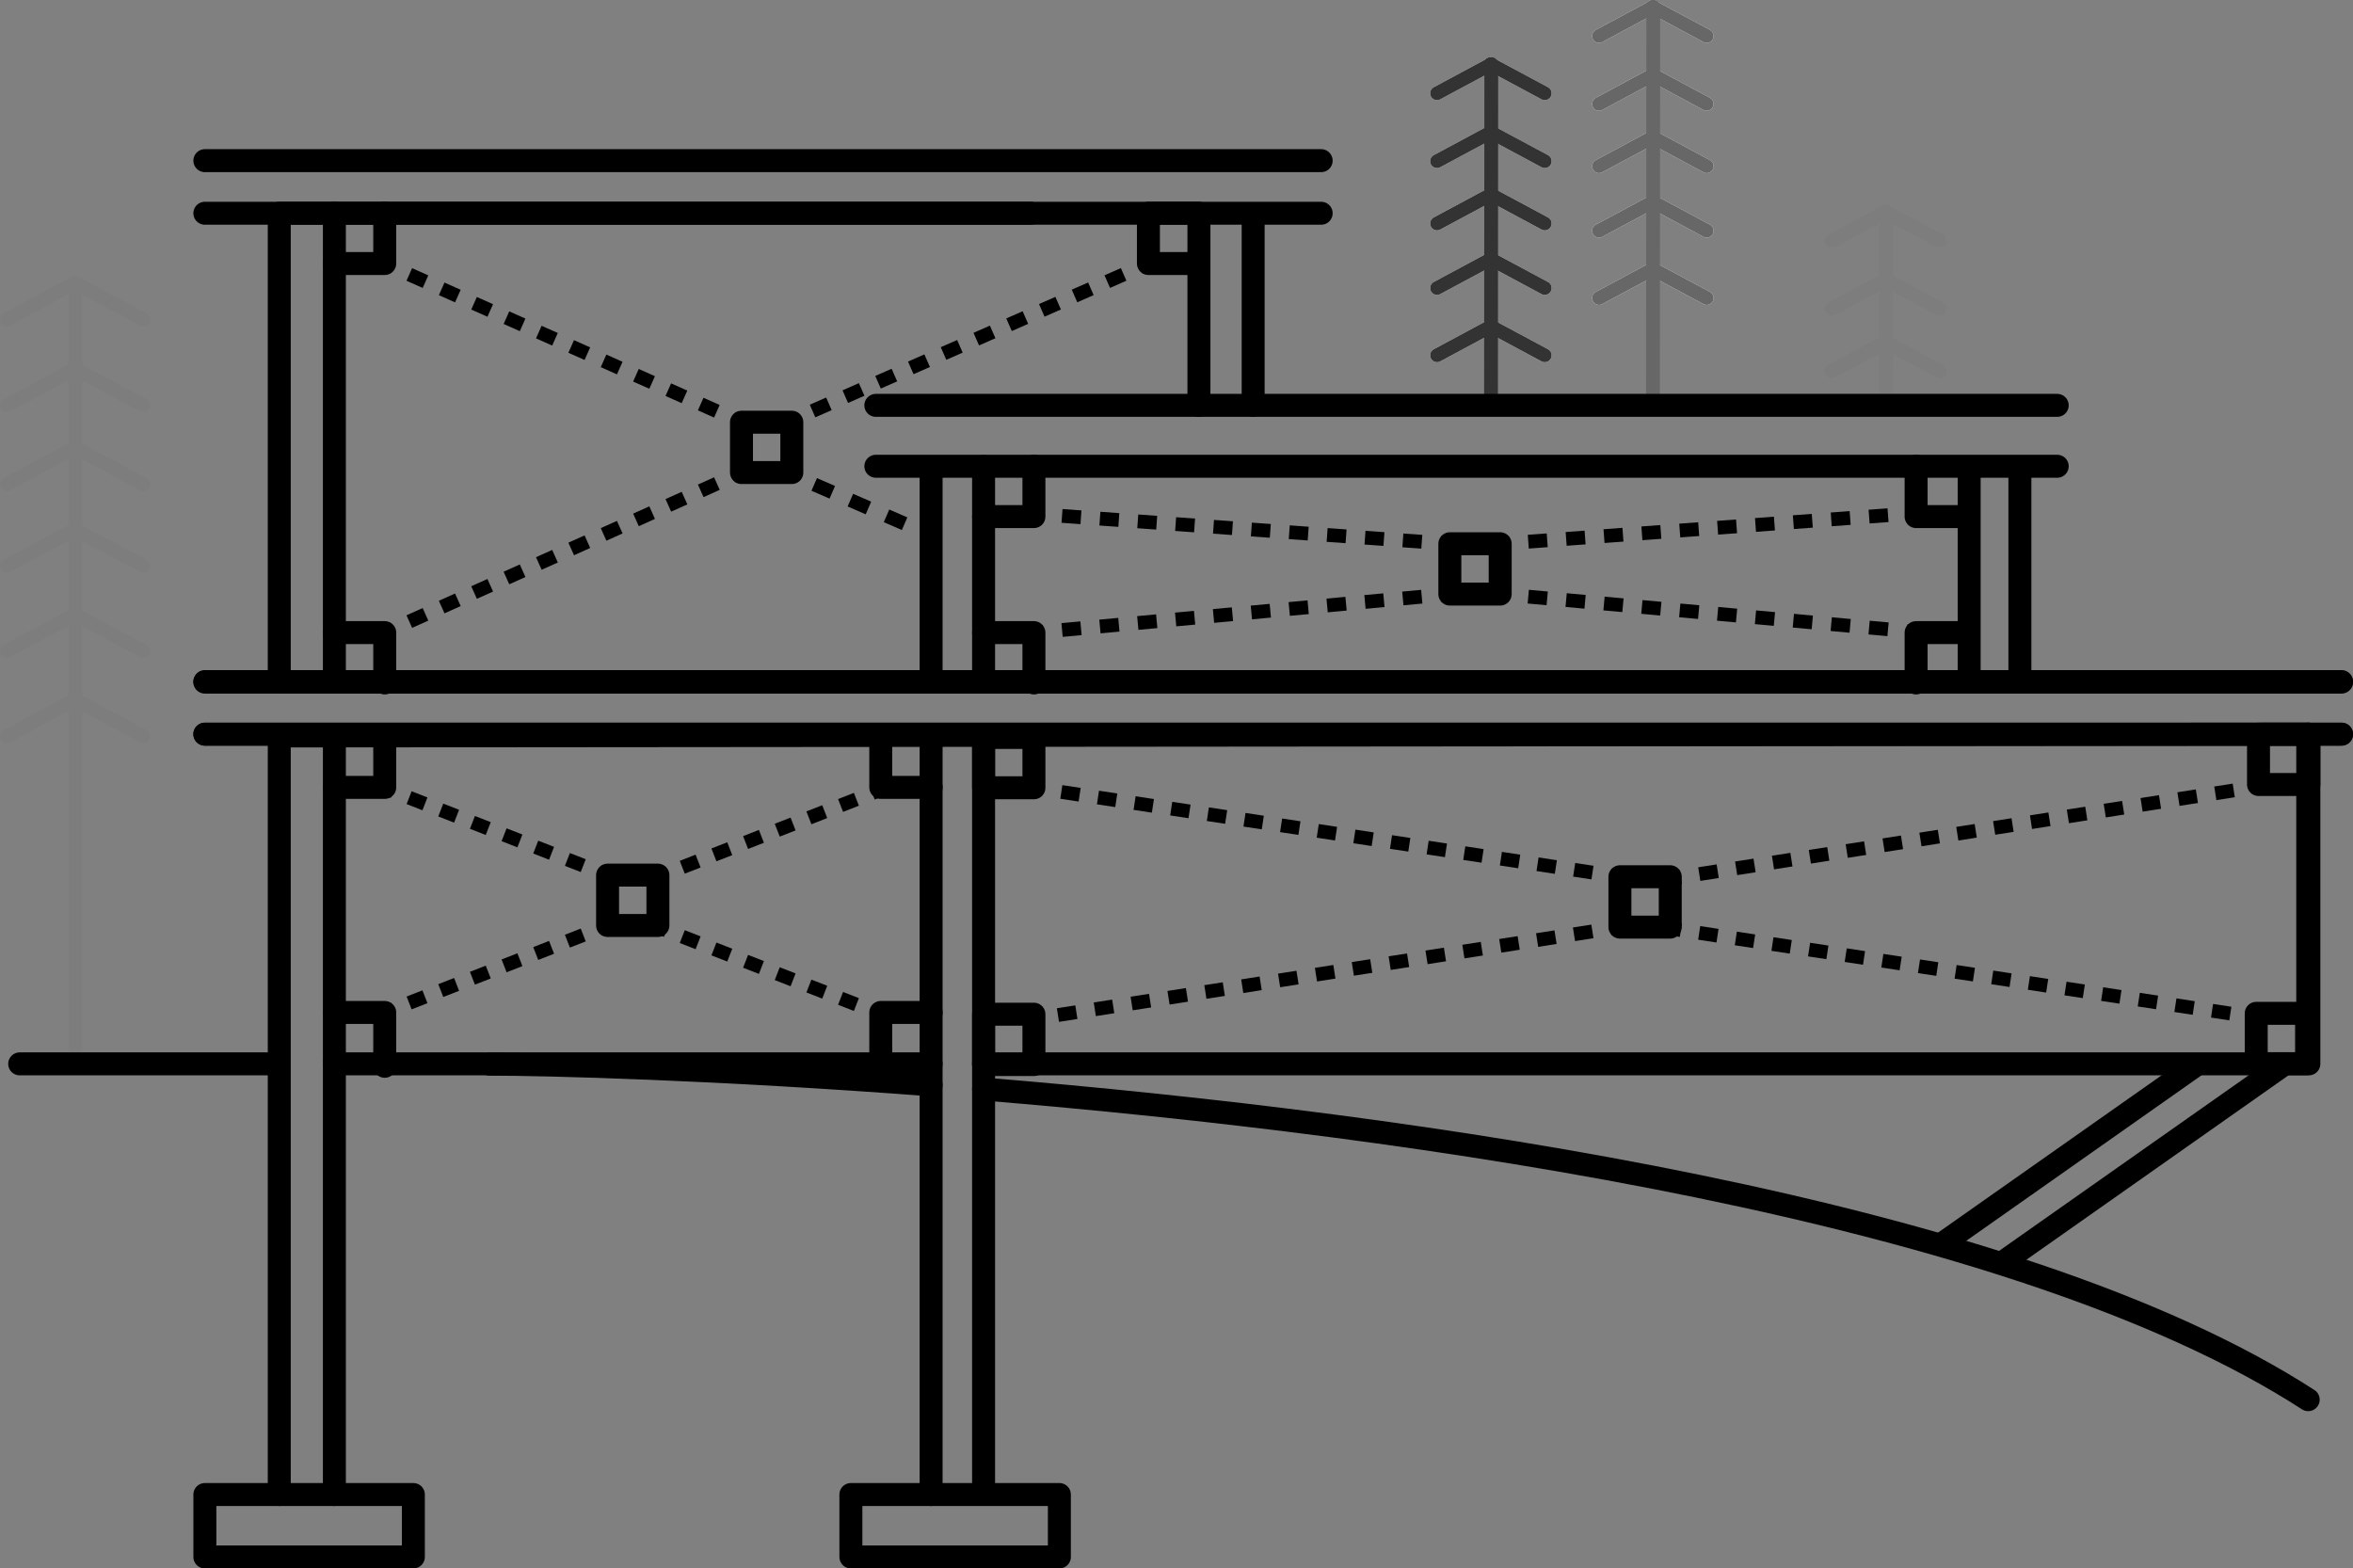 <?xml version="1.0" encoding="utf-8"?>
<svg xmlns="http://www.w3.org/2000/svg" xmlns:xlink="http://www.w3.org/1999/xlink" version="1.1" x="0px" y="0px" width="256.184px" height="170.768px" viewBox="0 0 256.184 170.768" xml:space="preserve">
<rect x="0" y="0" width="256.184" height="170.768" fill="#808080" stroke="none"/>
<g id="Layer_1" display="none">
	<rect x="-0.617" y="0.545" display="inline" fill="#EAEAEA" width="256.785" height="168.378"></rect>
</g>
<g id="Layer_2">
	<g>
		
			<line fill="none" stroke="#FFFFFF" stroke-width="1.5" stroke-linecap="round" stroke-linejoin="round" stroke-miterlimit="10" x1="180" y1="0.75" x2="174.096" y2="3.919"></line>
		
			<line fill="none" stroke="#FFFFFF" stroke-width="1.5" stroke-linecap="round" stroke-linejoin="round" stroke-miterlimit="10" x1="179.913" y1="0.75" x2="185.819" y2="3.919"></line>
		
			<line fill="none" stroke="#FFFFFF" stroke-width="1.5" stroke-linecap="round" stroke-linejoin="round" stroke-miterlimit="10" x1="180" y1="8.142" x2="174.096" y2="11.312"></line>
		
			<line fill="none" stroke="#FFFFFF" stroke-width="1.5" stroke-linecap="round" stroke-linejoin="round" stroke-miterlimit="10" x1="179.913" y1="8.142" x2="185.819" y2="11.312"></line>
		
			<line fill="none" stroke="#FFFFFF" stroke-width="1.5" stroke-linecap="round" stroke-linejoin="round" stroke-miterlimit="10" x1="180" y1="14.925" x2="174.096" y2="18.094"></line>
		
			<line fill="none" stroke="#FFFFFF" stroke-width="1.5" stroke-linecap="round" stroke-linejoin="round" stroke-miterlimit="10" x1="179.913" y1="14.925" x2="185.819" y2="18.094"></line>
		
			<line fill="none" stroke="#FFFFFF" stroke-width="1.5" stroke-linecap="round" stroke-linejoin="round" stroke-miterlimit="10" x1="180" y1="21.953" x2="174.096" y2="25.123"></line>
		
			<line fill="none" stroke="#FFFFFF" stroke-width="1.5" stroke-linecap="round" stroke-linejoin="round" stroke-miterlimit="10" x1="179.913" y1="21.953" x2="185.819" y2="25.123"></line>
		
			<line fill="none" stroke="#FFFFFF" stroke-width="1.5" stroke-linecap="round" stroke-linejoin="round" stroke-miterlimit="10" x1="180" y1="29.277" x2="174.096" y2="32.445"></line>
		
			<line fill="none" stroke="#FFFFFF" stroke-width="1.5" stroke-linecap="round" stroke-linejoin="round" stroke-miterlimit="10" x1="179.913" y1="29.277" x2="185.819" y2="32.445"></line>
		
			<line fill="none" stroke="#666766" stroke-width="1.5" stroke-linecap="round" stroke-linejoin="round" stroke-miterlimit="10" x1="179.967" y1="43.434" x2="180.001" y2="0.75"></line>
		
			<line fill="none" stroke="#666766" stroke-width="1.5" stroke-linecap="round" stroke-linejoin="round" stroke-miterlimit="10" x1="180" y1="0.75" x2="174.096" y2="3.919"></line>
		
			<line fill="none" stroke="#666766" stroke-width="1.5" stroke-linecap="round" stroke-linejoin="round" stroke-miterlimit="10" x1="179.913" y1="0.75" x2="185.819" y2="3.919"></line>
		
			<line fill="none" stroke="#666766" stroke-width="1.5" stroke-linecap="round" stroke-linejoin="round" stroke-miterlimit="10" x1="180" y1="8.142" x2="174.096" y2="11.312"></line>
		
			<line fill="none" stroke="#666766" stroke-width="1.5" stroke-linecap="round" stroke-linejoin="round" stroke-miterlimit="10" x1="179.913" y1="8.142" x2="185.819" y2="11.312"></line>
		
			<line fill="none" stroke="#666766" stroke-width="1.5" stroke-linecap="round" stroke-linejoin="round" stroke-miterlimit="10" x1="180" y1="14.925" x2="174.096" y2="18.094"></line>
		
			<line fill="none" stroke="#666766" stroke-width="1.5" stroke-linecap="round" stroke-linejoin="round" stroke-miterlimit="10" x1="179.913" y1="14.925" x2="185.819" y2="18.094"></line>
		
			<line fill="none" stroke="#666766" stroke-width="1.5" stroke-linecap="round" stroke-linejoin="round" stroke-miterlimit="10" x1="180" y1="21.953" x2="174.096" y2="25.123"></line>
		
			<line fill="none" stroke="#666766" stroke-width="1.5" stroke-linecap="round" stroke-linejoin="round" stroke-miterlimit="10" x1="179.913" y1="21.953" x2="185.819" y2="25.123"></line>
		
			<line fill="none" stroke="#666766" stroke-width="1.5" stroke-linecap="round" stroke-linejoin="round" stroke-miterlimit="10" x1="180" y1="29.277" x2="174.096" y2="32.445"></line>
		
			<line fill="none" stroke="#666766" stroke-width="1.5" stroke-linecap="round" stroke-linejoin="round" stroke-miterlimit="10" x1="179.913" y1="29.277" x2="185.819" y2="32.445"></line>
	</g>
	<g>
		
			<line fill="none" stroke="#FFFFFF" stroke-width="1.5" stroke-linecap="round" stroke-linejoin="round" stroke-miterlimit="10" x1="162.364" y1="6.984" x2="156.458" y2="10.154"></line>
		
			<line fill="none" stroke="#FFFFFF" stroke-width="1.5" stroke-linecap="round" stroke-linejoin="round" stroke-miterlimit="10" x1="162.276" y1="6.984" x2="168.184" y2="10.154"></line>
		
			<line fill="none" stroke="#FFFFFF" stroke-width="1.5" stroke-linecap="round" stroke-linejoin="round" stroke-miterlimit="10" x1="162.364" y1="14.376" x2="156.458" y2="17.547"></line>
		
			<line fill="none" stroke="#FFFFFF" stroke-width="1.5" stroke-linecap="round" stroke-linejoin="round" stroke-miterlimit="10" x1="162.276" y1="14.376" x2="168.184" y2="17.547"></line>
		
			<line fill="none" stroke="#FFFFFF" stroke-width="1.5" stroke-linecap="round" stroke-linejoin="round" stroke-miterlimit="10" x1="162.364" y1="21.159" x2="156.458" y2="24.329"></line>
		
			<line fill="none" stroke="#FFFFFF" stroke-width="1.5" stroke-linecap="round" stroke-linejoin="round" stroke-miterlimit="10" x1="162.276" y1="21.159" x2="168.184" y2="24.329"></line>
		
			<line fill="none" stroke="#FFFFFF" stroke-width="1.5" stroke-linecap="round" stroke-linejoin="round" stroke-miterlimit="10" x1="162.364" y1="28.189" x2="156.458" y2="31.359"></line>
		
			<line fill="none" stroke="#FFFFFF" stroke-width="1.5" stroke-linecap="round" stroke-linejoin="round" stroke-miterlimit="10" x1="162.276" y1="28.189" x2="168.184" y2="31.359"></line>
		
			<line fill="none" stroke="#FFFFFF" stroke-width="1.5" stroke-linecap="round" stroke-linejoin="round" stroke-miterlimit="10" x1="162.364" y1="35.511" x2="156.458" y2="38.683"></line>
		
			<line fill="none" stroke="#FFFFFF" stroke-width="1.5" stroke-linecap="round" stroke-linejoin="round" stroke-miterlimit="10" x1="162.276" y1="35.511" x2="168.184" y2="38.683"></line>
		
			<line fill="none" stroke="#333333" stroke-width="1.5" stroke-linecap="round" stroke-linejoin="round" stroke-miterlimit="10" x1="162.334" y1="43.434" x2="162.364" y2="6.983"></line>
		
			<line fill="none" stroke="#333333" stroke-width="1.5" stroke-linecap="round" stroke-linejoin="round" stroke-miterlimit="10" x1="162.364" y1="6.984" x2="156.458" y2="10.154"></line>
		
			<line fill="none" stroke="#333333" stroke-width="1.5" stroke-linecap="round" stroke-linejoin="round" stroke-miterlimit="10" x1="162.276" y1="6.984" x2="168.184" y2="10.154"></line>
		
			<line fill="none" stroke="#333333" stroke-width="1.5" stroke-linecap="round" stroke-linejoin="round" stroke-miterlimit="10" x1="162.364" y1="14.376" x2="156.458" y2="17.547"></line>
		
			<line fill="none" stroke="#333333" stroke-width="1.5" stroke-linecap="round" stroke-linejoin="round" stroke-miterlimit="10" x1="162.276" y1="14.376" x2="168.184" y2="17.547"></line>
		
			<line fill="none" stroke="#333333" stroke-width="1.5" stroke-linecap="round" stroke-linejoin="round" stroke-miterlimit="10" x1="162.364" y1="21.159" x2="156.458" y2="24.329"></line>
		
			<line fill="none" stroke="#333333" stroke-width="1.5" stroke-linecap="round" stroke-linejoin="round" stroke-miterlimit="10" x1="162.276" y1="21.159" x2="168.184" y2="24.329"></line>
		
			<line fill="none" stroke="#333333" stroke-width="1.5" stroke-linecap="round" stroke-linejoin="round" stroke-miterlimit="10" x1="162.364" y1="28.189" x2="156.458" y2="31.359"></line>
		
			<line fill="none" stroke="#333333" stroke-width="1.5" stroke-linecap="round" stroke-linejoin="round" stroke-miterlimit="10" x1="162.276" y1="28.189" x2="168.184" y2="31.359"></line>
		
			<line fill="none" stroke="#333333" stroke-width="1.5" stroke-linecap="round" stroke-linejoin="round" stroke-miterlimit="10" x1="162.364" y1="35.511" x2="156.458" y2="38.683"></line>
		
			<line fill="none" stroke="#333333" stroke-width="1.5" stroke-linecap="round" stroke-linejoin="round" stroke-miterlimit="10" x1="162.276" y1="35.511" x2="168.184" y2="38.683"></line>
	</g>
	<g>
		
			<line fill="none" stroke="#7D7D7D" stroke-width="1.5" stroke-linecap="round" stroke-linejoin="round" stroke-miterlimit="10" x1="205.351" y1="23.055" x2="199.442" y2="26.224"></line>
		
			<line fill="none" stroke="#7D7D7D" stroke-width="1.5" stroke-linecap="round" stroke-linejoin="round" stroke-miterlimit="10" x1="205.262" y1="23.055" x2="211.168" y2="26.224"></line>
		
			<line fill="none" stroke="#7D7D7D" stroke-width="1.5" stroke-linecap="round" stroke-linejoin="round" stroke-miterlimit="10" x1="205.351" y1="30.446" x2="199.442" y2="33.616"></line>
		
			<line fill="none" stroke="#7D7D7D" stroke-width="1.5" stroke-linecap="round" stroke-linejoin="round" stroke-miterlimit="10" x1="205.262" y1="30.446" x2="211.168" y2="33.616"></line>
		
			<line fill="none" stroke="#7D7D7D" stroke-width="1.5" stroke-linecap="round" stroke-linejoin="round" stroke-miterlimit="10" x1="205.351" y1="37.229" x2="199.442" y2="40.396"></line>
		
			<line fill="none" stroke="#7D7D7D" stroke-width="1.5" stroke-linecap="round" stroke-linejoin="round" stroke-miterlimit="10" x1="205.262" y1="37.229" x2="211.168" y2="40.396"></line>
		
			<line fill="none" stroke="#7D7D7D" stroke-width="1.5" stroke-linecap="round" stroke-linejoin="round" stroke-miterlimit="10" x1="205.334" y1="43.434" x2="205.351" y2="23.055"></line>
		
			<line fill="none" stroke="#7D7D7D" stroke-width="1.5" stroke-linecap="round" stroke-linejoin="round" stroke-miterlimit="10" x1="205.351" y1="23.055" x2="199.442" y2="26.224"></line>
		
			<line fill="none" stroke="#7D7D7D" stroke-width="1.5" stroke-linecap="round" stroke-linejoin="round" stroke-miterlimit="10" x1="205.262" y1="23.055" x2="211.168" y2="26.224"></line>
		
			<line fill="none" stroke="#7D7D7D" stroke-width="1.5" stroke-linecap="round" stroke-linejoin="round" stroke-miterlimit="10" x1="205.351" y1="30.446" x2="199.442" y2="33.616"></line>
		
			<line fill="none" stroke="#7D7D7D" stroke-width="1.5" stroke-linecap="round" stroke-linejoin="round" stroke-miterlimit="10" x1="205.262" y1="30.446" x2="211.168" y2="33.616"></line>
		
			<line fill="none" stroke="#7D7D7D" stroke-width="1.5" stroke-linecap="round" stroke-linejoin="round" stroke-miterlimit="10" x1="205.351" y1="37.229" x2="199.442" y2="40.396"></line>
		
			<line fill="none" stroke="#7D7D7D" stroke-width="1.5" stroke-linecap="round" stroke-linejoin="round" stroke-miterlimit="10" x1="205.262" y1="37.229" x2="211.168" y2="40.396"></line>
	</g>
	<g>
		
			<line fill="none" stroke="#7D7D7D" stroke-width="1.5" stroke-linecap="round" stroke-linejoin="round" stroke-miterlimit="10" x1="8.224" y1="115.413" x2="8.224" y2="30.77"></line>
		
			<line fill="none" stroke="#7D7D7D" stroke-width="1.5" stroke-linecap="round" stroke-linejoin="round" stroke-miterlimit="10" x1="8.224" y1="30.77" x2="0.75" y2="34.781"></line>
		
			<line fill="none" stroke="#7D7D7D" stroke-width="1.5" stroke-linecap="round" stroke-linejoin="round" stroke-miterlimit="10" x1="8.112" y1="30.77" x2="15.587" y2="34.781"></line>
		
			<line fill="none" stroke="#7D7D7D" stroke-width="1.5" stroke-linecap="round" stroke-linejoin="round" stroke-miterlimit="10" x1="8.224" y1="40.125" x2="0.75" y2="44.135"></line>
		
			<line fill="none" stroke="#7D7D7D" stroke-width="1.5" stroke-linecap="round" stroke-linejoin="round" stroke-miterlimit="10" x1="8.112" y1="40.125" x2="15.587" y2="44.135"></line>
		
			<line fill="none" stroke="#7D7D7D" stroke-width="1.5" stroke-linecap="round" stroke-linejoin="round" stroke-miterlimit="10" x1="8.224" y1="48.71" x2="0.75" y2="52.721"></line>
		
			<line fill="none" stroke="#7D7D7D" stroke-width="1.5" stroke-linecap="round" stroke-linejoin="round" stroke-miterlimit="10" x1="8.112" y1="48.71" x2="15.587" y2="52.721"></line>
		
			<line fill="none" stroke="#7D7D7D" stroke-width="1.5" stroke-linecap="round" stroke-linejoin="round" stroke-miterlimit="10" x1="8.224" y1="57.604" x2="0.75" y2="61.616"></line>
		
			<line fill="none" stroke="#7D7D7D" stroke-width="1.5" stroke-linecap="round" stroke-linejoin="round" stroke-miterlimit="10" x1="8.112" y1="57.604" x2="15.587" y2="61.616"></line>
		
			<line fill="none" stroke="#7D7D7D" stroke-width="1.5" stroke-linecap="round" stroke-linejoin="round" stroke-miterlimit="10" x1="8.224" y1="66.871" x2="0.75" y2="70.883"></line>
		
			<line fill="none" stroke="#7D7D7D" stroke-width="1.5" stroke-linecap="round" stroke-linejoin="round" stroke-miterlimit="10" x1="8.112" y1="66.871" x2="15.587" y2="70.883"></line>
		
			<line fill="none" stroke="#7D7D7D" stroke-width="1.5" stroke-linecap="round" stroke-linejoin="round" stroke-miterlimit="10" x1="8.224" y1="76.14" x2="0.75" y2="80.15"></line>
		
			<line fill="none" stroke="#7D7D7D" stroke-width="1.5" stroke-linecap="round" stroke-linejoin="round" stroke-miterlimit="10" x1="8.112" y1="76.14" x2="15.587" y2="80.15"></line>
	</g>
	<g>
		<defs>
			<polyline id="SVGID_3_" points="112.202,23.217 30.405,23.217 30.405,74.208 112.202,74.208    "></polyline>
		</defs>
		<clipPath id="SVGID_2_">
			<use xlink:href="#SVGID_3_" overflow="visible"></use>
		</clipPath>
		
			<use xlink:href="#SVGID_3_" overflow="visible" fill="none" stroke="#000000" stroke-width="2.5" stroke-linecap="round" stroke-linejoin="round" stroke-miterlimit="10"></use>
	</g>
	<g>
		<defs>
			<polyline id="SVGID_5_" points="107.087,115.831 251.378,115.831 251.378,79.935 30.405,80.13 30.405,162.721    "></polyline>
		</defs>
		<defs>
			<line id="SVGID_6_" x1="36.406" y1="115.831" x2="101.373" y2="115.831"></line>
		</defs>
		<clipPath id="SVGID_4_">
			<use xlink:href="#SVGID_5_" overflow="visible"></use>
		</clipPath>
		<clipPath id="SVGID_7_" clip-path="url(#SVGID_4_)">
			<use xlink:href="#SVGID_6_" overflow="visible"></use>
		</clipPath>
		
			<use xlink:href="#SVGID_5_" overflow="visible" fill="none" stroke="#000000" stroke-width="2.5" stroke-linecap="round" stroke-linejoin="round" stroke-miterlimit="10"></use>
		
			<use xlink:href="#SVGID_6_" overflow="visible" fill="none" stroke="#000000" stroke-width="2.5" stroke-linecap="round" stroke-linejoin="round" stroke-miterlimit="10"></use>
	</g>
	
		<line fill="#FFFFFF" stroke="#000000" stroke-width="2.5" stroke-linecap="round" stroke-linejoin="round" stroke-miterlimit="10" x1="22.303" y1="74.264" x2="254.934" y2="74.264"></line>
	
		<line fill="#FFFFFF" stroke="#000000" stroke-width="2.5" stroke-linecap="round" stroke-linejoin="round" stroke-miterlimit="10" x1="254.934" y1="79.935" x2="22.303" y2="79.935"></line>
	
		<line fill="#FFFFFF" stroke="#000000" stroke-width="2.5" stroke-linecap="round" stroke-linejoin="round" stroke-miterlimit="10" x1="223.981" y1="50.765" x2="95.357" y2="50.765"></line>
	
		<line fill="#FFFFFF" stroke="#000000" stroke-width="2.5" stroke-linecap="round" stroke-linejoin="round" stroke-miterlimit="10" x1="95.357" y1="44.135" x2="223.981" y2="44.135"></line>
	
		<line fill="none" stroke="#000000" stroke-width="2.5" stroke-linecap="round" stroke-linejoin="round" stroke-miterlimit="10" x1="101.375" y1="74.208" x2="101.375" y2="51.109"></line>
	
		<line fill="none" stroke="#000000" stroke-width="2.5" stroke-linecap="round" stroke-linejoin="round" stroke-miterlimit="10" x1="219.917" y1="51.109" x2="219.917" y2="74.208"></line>
	
		<line fill="none" stroke="#000000" stroke-width="2.5" stroke-linecap="round" stroke-linejoin="round" stroke-miterlimit="10" x1="251.257" y1="79.935" x2="251.257" y2="115.593"></line>
	
		<line fill="none" stroke="#000000" stroke-width="2.5" stroke-linecap="round" stroke-linejoin="round" stroke-miterlimit="10" x1="218.524" y1="137.107" x2="248.389" y2="116.097"></line>
	<path fill="none" stroke="#000000" stroke-width="2.5" stroke-linecap="round" stroke-linejoin="round" stroke-miterlimit="10" d="   M223.981,49.557"></path>
	<path fill="none" stroke="#000000" stroke-width="2.5" stroke-linecap="round" stroke-linejoin="round" stroke-miterlimit="10" d="   M223.981,54.11"></path>
	
		<line fill="none" stroke="#000000" stroke-width="2.5" stroke-linecap="round" stroke-linejoin="round" stroke-miterlimit="10" x1="22.304" y1="74.209" x2="254.934" y2="74.209"></line>
	<path fill="none" stroke="#000000" stroke-width="2.5" stroke-linecap="round" stroke-linejoin="round" stroke-miterlimit="10" d="   M254.934,74.208"></path>
	<path fill="none" stroke="#000000" stroke-width="2.5" stroke-linecap="round" stroke-linejoin="round" stroke-miterlimit="10" d="   M254.934,79.935"></path>
	
		<line fill="none" stroke="#000000" stroke-width="2.5" stroke-linecap="round" stroke-linejoin="round" stroke-miterlimit="10" x1="254.934" y1="79.935" x2="22.303" y2="79.935"></line>
	<path fill="none" stroke="#000000" stroke-width="2.5" stroke-linecap="round" stroke-linejoin="round" stroke-miterlimit="10" d="   M22.304,79.935"></path>
	<path fill="none" stroke="#000000" stroke-width="2.5" stroke-linecap="round" stroke-linejoin="round" stroke-miterlimit="10" d="   M22.304,75.382"></path>
	
		<line fill="none" stroke="#000000" stroke-width="2.5" stroke-linecap="round" stroke-linejoin="round" stroke-miterlimit="10" x1="22.304" y1="17.491" x2="143.843" y2="17.491"></line>
	
		<line fill="none" stroke="#000000" stroke-width="2.5" stroke-linecap="round" stroke-linejoin="round" stroke-miterlimit="10" x1="143.843" y1="23.217" x2="22.303" y2="23.217"></line>
	<path fill="none" stroke="#000000" stroke-width="2.5" stroke-linecap="round" stroke-linejoin="round" stroke-miterlimit="10" d="   M22.304,24.389"></path>
	<path fill="none" stroke="#000000" stroke-width="2.5" stroke-linecap="round" stroke-linejoin="round" stroke-miterlimit="10" d="   M22.304,19.836"></path>
	<path fill="none" stroke="#000000" stroke-width="2.5" stroke-linecap="round" stroke-linejoin="round" stroke-miterlimit="10" d="   M154.334,114.435"></path>
	<path fill="none" stroke="#000000" stroke-width="2.5" stroke-linecap="round" stroke-linejoin="round" stroke-miterlimit="10" d="   M157.643,114.429"></path>
	<path fill="none" stroke="#000000" stroke-width="2.5" stroke-linecap="round" stroke-linejoin="round" stroke-miterlimit="10" d="   M161.138,114.427"></path>
	<path fill="none" stroke="#000000" stroke-width="2.5" stroke-linecap="round" stroke-linejoin="round" stroke-miterlimit="10" d="   M164.713,114.437"></path>
	<path fill="none" stroke="#000000" stroke-width="2.5" stroke-linecap="round" stroke-linejoin="round" stroke-miterlimit="10" d="   M150.797,114.427"></path>
	<path fill="none" stroke="#000000" stroke-width="2.5" stroke-linecap="round" stroke-linejoin="round" stroke-miterlimit="10" d="   M218.529,138.193"></path>
	<path fill="none" stroke="#000000" stroke-width="2.5" stroke-linecap="round" stroke-linejoin="round" stroke-miterlimit="10" d="   M107.088,118.57c47.253,3.897,112.145,13.061,144.218,33.824"></path>
	<path fill="none" stroke="#000000" stroke-width="2.5" stroke-linecap="round" stroke-linejoin="round" stroke-miterlimit="10" d="   M53.304,115.864c6.199,0,24.521,0.463,48.069,2.252"></path>
	
		<line fill="none" stroke="#000000" stroke-width="2.5" stroke-linecap="round" stroke-linejoin="round" stroke-miterlimit="10" x1="36.406" y1="23.217" x2="36.406" y2="73.179"></line>
	
		<line fill="none" stroke="#000000" stroke-width="2.5" stroke-linecap="round" stroke-linejoin="round" stroke-miterlimit="10" x1="36.406" y1="80.73" x2="36.406" y2="162.721"></line>
	
		<line fill="none" stroke="#000000" stroke-width="2.5" stroke-linecap="round" stroke-linejoin="round" stroke-miterlimit="10" x1="29.827" y1="115.831" x2="2.143" y2="115.831"></line>
	
		<rect x="22.305" y="162.721" fill="none" stroke="#000000" stroke-width="2.5" stroke-linecap="round" stroke-linejoin="round" stroke-miterlimit="10" width="22.7" height="6.797"></rect>
	
		<line fill="none" stroke="#000000" stroke-width="2.5" stroke-linecap="round" stroke-linejoin="round" stroke-miterlimit="10" x1="130.533" y1="23.431" x2="130.533" y2="44.135"></line>
	
		<line fill="none" stroke="#000000" stroke-width="2.5" stroke-linecap="round" stroke-linejoin="round" stroke-miterlimit="10" x1="107.088" y1="50.797" x2="107.088" y2="73.092"></line>
	
		<line fill="none" stroke="#000000" stroke-width="2.5" stroke-linecap="round" stroke-linejoin="round" stroke-miterlimit="10" x1="101.375" y1="80.73" x2="101.375" y2="162.721"></line>
	
		<line fill="none" stroke="#000000" stroke-width="2.5" stroke-linecap="round" stroke-linejoin="round" stroke-miterlimit="10" x1="107.088" y1="80.332" x2="107.088" y2="162.322"></line>
	
		<line fill="none" stroke="#000000" stroke-width="2.5" stroke-linecap="round" stroke-linejoin="round" stroke-miterlimit="10" x1="136.438" y1="24.389" x2="136.438" y2="44.135"></line>
	
		<rect x="92.64" y="162.721" fill="none" stroke="#000000" stroke-width="2.5" stroke-linecap="round" stroke-linejoin="round" stroke-miterlimit="10" width="22.7" height="6.797"></rect>
	
		<line fill="none" stroke="#000000" stroke-width="2.5" stroke-linecap="round" stroke-linejoin="round" stroke-miterlimit="10" x1="214.394" y1="51.4" x2="214.394" y2="73.694"></line>
	
		<line fill="none" stroke="#000000" stroke-width="2.5" stroke-linecap="round" stroke-linejoin="round" stroke-miterlimit="10" x1="211.358" y1="135.482" x2="238.913" y2="116.097"></line>
	<g>
		<g>
			
				<line fill="none" stroke="#000000" stroke-width="1.5" stroke-linejoin="round" x1="41.888" y1="85.813" x2="42.819" y2="86.177"></line>
			
				<line fill="none" stroke="#000000" stroke-width="1.5" stroke-linejoin="round" stroke-dasharray="1.85,1.85" x1="44.542" y1="86.85" x2="64.357" y2="94.583"></line>
			<line fill="none" stroke="#000000" stroke-width="1.5" stroke-linejoin="round" x1="65.219" y1="94.92" x2="66.15" y2="95.283"></line>
		</g>
	</g>
	<g>
		<g>
			
				<line fill="none" stroke="#000000" stroke-width="1.5" stroke-linejoin="round" x1="41.888" y1="110.234" x2="42.819" y2="109.871"></line>
			
				<line fill="none" stroke="#000000" stroke-width="1.5" stroke-linejoin="round" stroke-dasharray="1.85,1.85" x1="44.542" y1="109.198" x2="64.357" y2="101.465"></line>
			
				<line fill="none" stroke="#000000" stroke-width="1.5" stroke-linejoin="round" x1="65.219" y1="101.128" x2="66.15" y2="100.765"></line>
		</g>
	</g>
	<g>
		<g>
			
				<line fill="none" stroke="#000000" stroke-width="1.5" stroke-linejoin="round" x1="112.569" y1="85.772" x2="113.558" y2="85.923"></line>
			
				<line fill="none" stroke="#000000" stroke-width="1.5" stroke-linejoin="round" stroke-dasharray="2.017,2.017" x1="115.552" y1="86.226" x2="174.383" y2="95.157"></line>
			
				<line fill="none" stroke="#000000" stroke-width="1.5" stroke-linejoin="round" x1="175.38" y1="95.309" x2="176.368" y2="95.459"></line>
		</g>
	</g>
	<g>
		<g>
			
				<line fill="none" stroke="#000000" stroke-width="1.5" stroke-linejoin="round" x1="176.368" y1="100.94" x2="175.38" y2="101.095"></line>
			
				<line fill="none" stroke="#000000" stroke-width="1.5" stroke-linejoin="round" stroke-dasharray="2.031,2.031" x1="173.374" y1="101.409" x2="114.193" y2="110.673"></line>
			
				<line fill="none" stroke="#000000" stroke-width="1.5" stroke-linejoin="round" x1="113.19" y1="110.83" x2="112.202" y2="110.984"></line>
		</g>
	</g>
	<g>
		<g>
			
				<line fill="none" stroke="#000000" stroke-width="1.5" stroke-linejoin="round" x1="80.729" y1="51.451" x2="79.816" y2="51.86"></line>
			
				<line fill="none" stroke="#000000" stroke-width="1.5" stroke-linejoin="round" stroke-dasharray="1.932,1.932" x1="78.054" y1="52.651" x2="43.682" y2="68.072"></line>
			<line fill="none" stroke="#000000" stroke-width="1.5" stroke-linejoin="round" x1="42.8" y1="68.468" x2="41.888" y2="68.877"></line>
		</g>
	</g>
	<g>
		<g>
			
				<line fill="none" stroke="#000000" stroke-width="1.5" stroke-linejoin="round" x1="41.888" y1="28.692" x2="42.802" y2="29.099"></line>
			
				<line fill="none" stroke="#000000" stroke-width="1.5" stroke-linejoin="round" stroke-dasharray="1.929,1.929" x1="44.563" y1="29.883" x2="78.934" y2="45.171"></line>
			
				<line fill="none" stroke="#000000" stroke-width="1.5" stroke-linejoin="round" x1="79.814" y1="45.563" x2="80.729" y2="45.97"></line>
		</g>
	</g>
	<g>
		<g>
			
				<line fill="none" stroke="#000000" stroke-width="1.5" stroke-linejoin="round" x1="112.569" y1="55.952" x2="113.566" y2="56.023"></line>
			
				<line fill="none" stroke="#000000" stroke-width="1.5" stroke-linejoin="round" stroke-dasharray="2.067,2.067" x1="115.628" y1="56.172" x2="155.824" y2="59.058"></line>
			
				<line fill="none" stroke="#000000" stroke-width="1.5" stroke-linejoin="round" x1="156.855" y1="59.132" x2="157.853" y2="59.203"></line>
		</g>
	</g>
	<g>
		<g>
			
				<line fill="none" stroke="#000000" stroke-width="1.5" stroke-linejoin="round" x1="157.853" y1="64.685" x2="156.856" y2="64.776"></line>
			
				<line fill="none" stroke="#000000" stroke-width="1.5" stroke-linejoin="round" stroke-dasharray="2.07,2.07" x1="154.795" y1="64.968" x2="114.596" y2="68.689"></line>
			
				<line fill="none" stroke="#000000" stroke-width="1.5" stroke-linejoin="round" x1="113.565" y1="68.785" x2="112.569" y2="68.877"></line>
		</g>
	</g>
	
		<polyline fill="none" stroke="#000000" stroke-width="2.5" stroke-linecap="round" stroke-linejoin="round" stroke-miterlimit="10" points="   41.888,80.332 41.888,85.731 36.406,85.731  "></polyline>
	
		<polyline fill="none" stroke="#000000" stroke-width="2.5" stroke-linecap="round" stroke-linejoin="round" stroke-miterlimit="10" points="   36.406,110.234 41.888,110.234 41.888,116.097  "></polyline>
	
		<polyline fill="none" stroke="#000000" stroke-width="2.5" stroke-linecap="round" stroke-linejoin="round" stroke-miterlimit="10" points="   101.375,85.731 95.894,85.731 95.894,80.332  "></polyline>
	
		<polyline fill="none" stroke="#000000" stroke-width="2.5" stroke-linecap="round" stroke-linejoin="round" stroke-miterlimit="10" points="   95.894,115.906 95.894,110.234 101.375,110.234  "></polyline>
	
		<polyline fill="none" stroke="#000000" stroke-width="2.5" stroke-linecap="round" stroke-linejoin="round" stroke-miterlimit="10" points="   36.406,68.877 41.888,68.877 41.888,74.358  "></polyline>
	
		<polyline fill="none" stroke="#000000" stroke-width="2.5" stroke-linecap="round" stroke-linejoin="round" stroke-miterlimit="10" points="   41.888,23.211 41.888,28.692 36.406,28.692  "></polyline>
	
		<polyline fill="none" stroke="#000000" stroke-width="2.5" stroke-linecap="round" stroke-linejoin="round" stroke-miterlimit="10" points="   130.517,28.692 125.035,28.692 125.035,23.211 130.517,23.211  "></polyline>
	
		<polyline fill="none" stroke="#000000" stroke-width="2.5" stroke-linecap="round" stroke-linejoin="round" stroke-miterlimit="10" points="   112.569,50.765 112.569,56.246 107.088,56.246  "></polyline>
	
		<polyline fill="none" stroke="#000000" stroke-width="2.5" stroke-linecap="round" stroke-linejoin="round" stroke-miterlimit="10" points="   107.088,68.877 112.569,68.877 112.569,74.358  "></polyline>
	
		<polyline fill="none" stroke="#000000" stroke-width="2.5" stroke-linecap="round" stroke-linejoin="round" stroke-miterlimit="10" points="   214.099,56.246 208.617,56.246 208.617,50.765  "></polyline>
	
		<polyline fill="none" stroke="#000000" stroke-width="2.5" stroke-linecap="round" stroke-linejoin="round" stroke-miterlimit="10" points="   208.617,74.358 208.617,68.877 214.099,68.877  "></polyline>
	
		<rect x="107.088" y="80.291" fill="none" stroke="#000000" stroke-width="2.5" stroke-linecap="round" stroke-linejoin="round" stroke-miterlimit="10" width="5.481" height="5.481"></rect>
	
		<rect x="107.088" y="110.425" fill="none" stroke="#000000" stroke-width="2.5" stroke-linecap="round" stroke-linejoin="round" stroke-miterlimit="10" width="5.481" height="5.481"></rect>
	
		<rect x="245.896" y="79.935" fill="none" stroke="#000000" stroke-width="2.5" stroke-linecap="round" stroke-linejoin="round" stroke-miterlimit="10" width="5.481" height="5.481"></rect>
	
		<rect x="245.648" y="110.33" fill="none" stroke="#000000" stroke-width="2.5" stroke-linecap="round" stroke-linejoin="round" stroke-miterlimit="10" width="5.481" height="5.481"></rect>
	
		<rect x="66.15" y="95.283" fill="none" stroke="#000000" stroke-width="2.5" stroke-linecap="round" stroke-linejoin="round" stroke-miterlimit="10" width="5.481" height="5.481"></rect>
	<g>
		<g>
			
				<line fill="none" stroke="#000000" stroke-width="1.5" stroke-linejoin="round" x1="95.895" y1="110.41" x2="94.963" y2="110.047"></line>
			
				<line fill="none" stroke="#000000" stroke-width="1.5" stroke-linejoin="round" stroke-dasharray="1.85,1.85" x1="93.24" y1="109.374" x2="73.425" y2="101.641"></line>
			
				<line fill="none" stroke="#000000" stroke-width="1.5" stroke-linejoin="round" x1="72.563" y1="101.304" x2="71.632" y2="100.94"></line>
		</g>
	</g>
	<g>
		<g>
			
				<line fill="none" stroke="#000000" stroke-width="1.5" stroke-linejoin="round" x1="95.895" y1="85.989" x2="94.963" y2="86.353"></line>
			
				<line fill="none" stroke="#000000" stroke-width="1.5" stroke-linejoin="round" stroke-dasharray="1.85,1.85" x1="93.24" y1="87.025" x2="73.425" y2="94.759"></line>
			
				<line fill="none" stroke="#000000" stroke-width="1.5" stroke-linejoin="round" x1="72.563" y1="95.096" x2="71.632" y2="95.459"></line>
		</g>
	</g>
	
		<rect x="80.729" y="45.97" fill="none" stroke="#000000" stroke-width="2.5" stroke-linecap="round" stroke-linejoin="round" stroke-miterlimit="10" width="5.481" height="5.481"></rect>
	<g>
		<g>
			
				<line fill="none" stroke="#000000" stroke-width="1.5" stroke-linejoin="round" x1="125.035" y1="28.692" x2="124.119" y2="29.095"></line>
			
				<line fill="none" stroke="#000000" stroke-width="1.5" stroke-linejoin="round" stroke-dasharray="1.947,1.947" x1="122.337" y1="29.877" x2="87.577" y2="45.141"></line>
			
				<line fill="none" stroke="#000000" stroke-width="1.5" stroke-linejoin="round" x1="86.687" y1="45.532" x2="85.771" y2="45.935"></line>
		</g>
	</g>
	<g>
		<g>
			<line fill="none" stroke="#000000" stroke-width="1.5" stroke-linejoin="round" x1="85.763" y1="51.49" x2="86.68" y2="51.889"></line>
			
				<line fill="none" stroke="#000000" stroke-width="1.5" stroke-linejoin="round" stroke-dasharray="2.146,2.146" x1="88.648" y1="52.744" x2="99.474" y2="57.448"></line>
			
				<line fill="none" stroke="#000000" stroke-width="1.5" stroke-linejoin="round" x1="100.458" y1="57.876" x2="101.375" y2="58.274"></line>
		</g>
	</g>
	
		<rect x="157.853" y="59.203" fill="none" stroke="#000000" stroke-width="2.5" stroke-linecap="round" stroke-linejoin="round" stroke-miterlimit="10" width="5.481" height="5.481"></rect>
	<g>
		<g>
			
				<line fill="none" stroke="#000000" stroke-width="1.5" stroke-linejoin="round" x1="208.617" y1="68.793" x2="207.621" y2="68.703"></line>
			
				<line fill="none" stroke="#000000" stroke-width="1.5" stroke-linejoin="round" stroke-dasharray="2.07,2.07" x1="205.56" y1="68.516" x2="165.36" y2="64.868"></line>
			
				<line fill="none" stroke="#000000" stroke-width="1.5" stroke-linejoin="round" x1="164.33" y1="64.775" x2="163.334" y2="64.685"></line>
		</g>
	</g>
	<g>
		<g>
			
				<line fill="none" stroke="#000000" stroke-width="1.5" stroke-linejoin="round" x1="163.334" y1="59.203" x2="164.331" y2="59.13"></line>
			
				<line fill="none" stroke="#000000" stroke-width="1.5" stroke-linejoin="round" stroke-dasharray="2.067,2.067" x1="166.393" y1="58.978" x2="206.589" y2="56.018"></line>
			
				<line fill="none" stroke="#000000" stroke-width="1.5" stroke-linejoin="round" x1="207.62" y1="55.941" x2="208.617" y2="55.868"></line>
		</g>
	</g>
	
		<rect x="176.368" y="95.459" fill="none" stroke="#000000" stroke-width="2.5" stroke-linecap="round" stroke-linejoin="round" stroke-miterlimit="10" width="5.481" height="5.481"></rect>
	<g>
		<g>
			
				<line fill="none" stroke="#000000" stroke-width="1.5" stroke-linejoin="round" x1="245.814" y1="110.806" x2="244.826" y2="110.655"></line>
			
				<line fill="none" stroke="#000000" stroke-width="1.5" stroke-linejoin="round" stroke-dasharray="2.017,2.017" x1="242.831" y1="110.353" x2="184.001" y2="101.421"></line>
			
				<line fill="none" stroke="#000000" stroke-width="1.5" stroke-linejoin="round" x1="183.004" y1="101.27" x2="182.016" y2="101.119"></line>
		</g>
	</g>
	<g>
		<g>
			
				<line fill="none" stroke="#000000" stroke-width="1.5" stroke-linejoin="round" x1="182.016" y1="95.638" x2="183.004" y2="95.483"></line>
			
				<line fill="none" stroke="#000000" stroke-width="1.5" stroke-linejoin="round" stroke-dasharray="2.031,2.031" x1="185.01" y1="95.169" x2="244.19" y2="85.905"></line>
			
				<line fill="none" stroke="#000000" stroke-width="1.5" stroke-linejoin="round" x1="245.193" y1="85.748" x2="246.182" y2="85.594"></line>
		</g>
	</g>
</g>
</svg>
